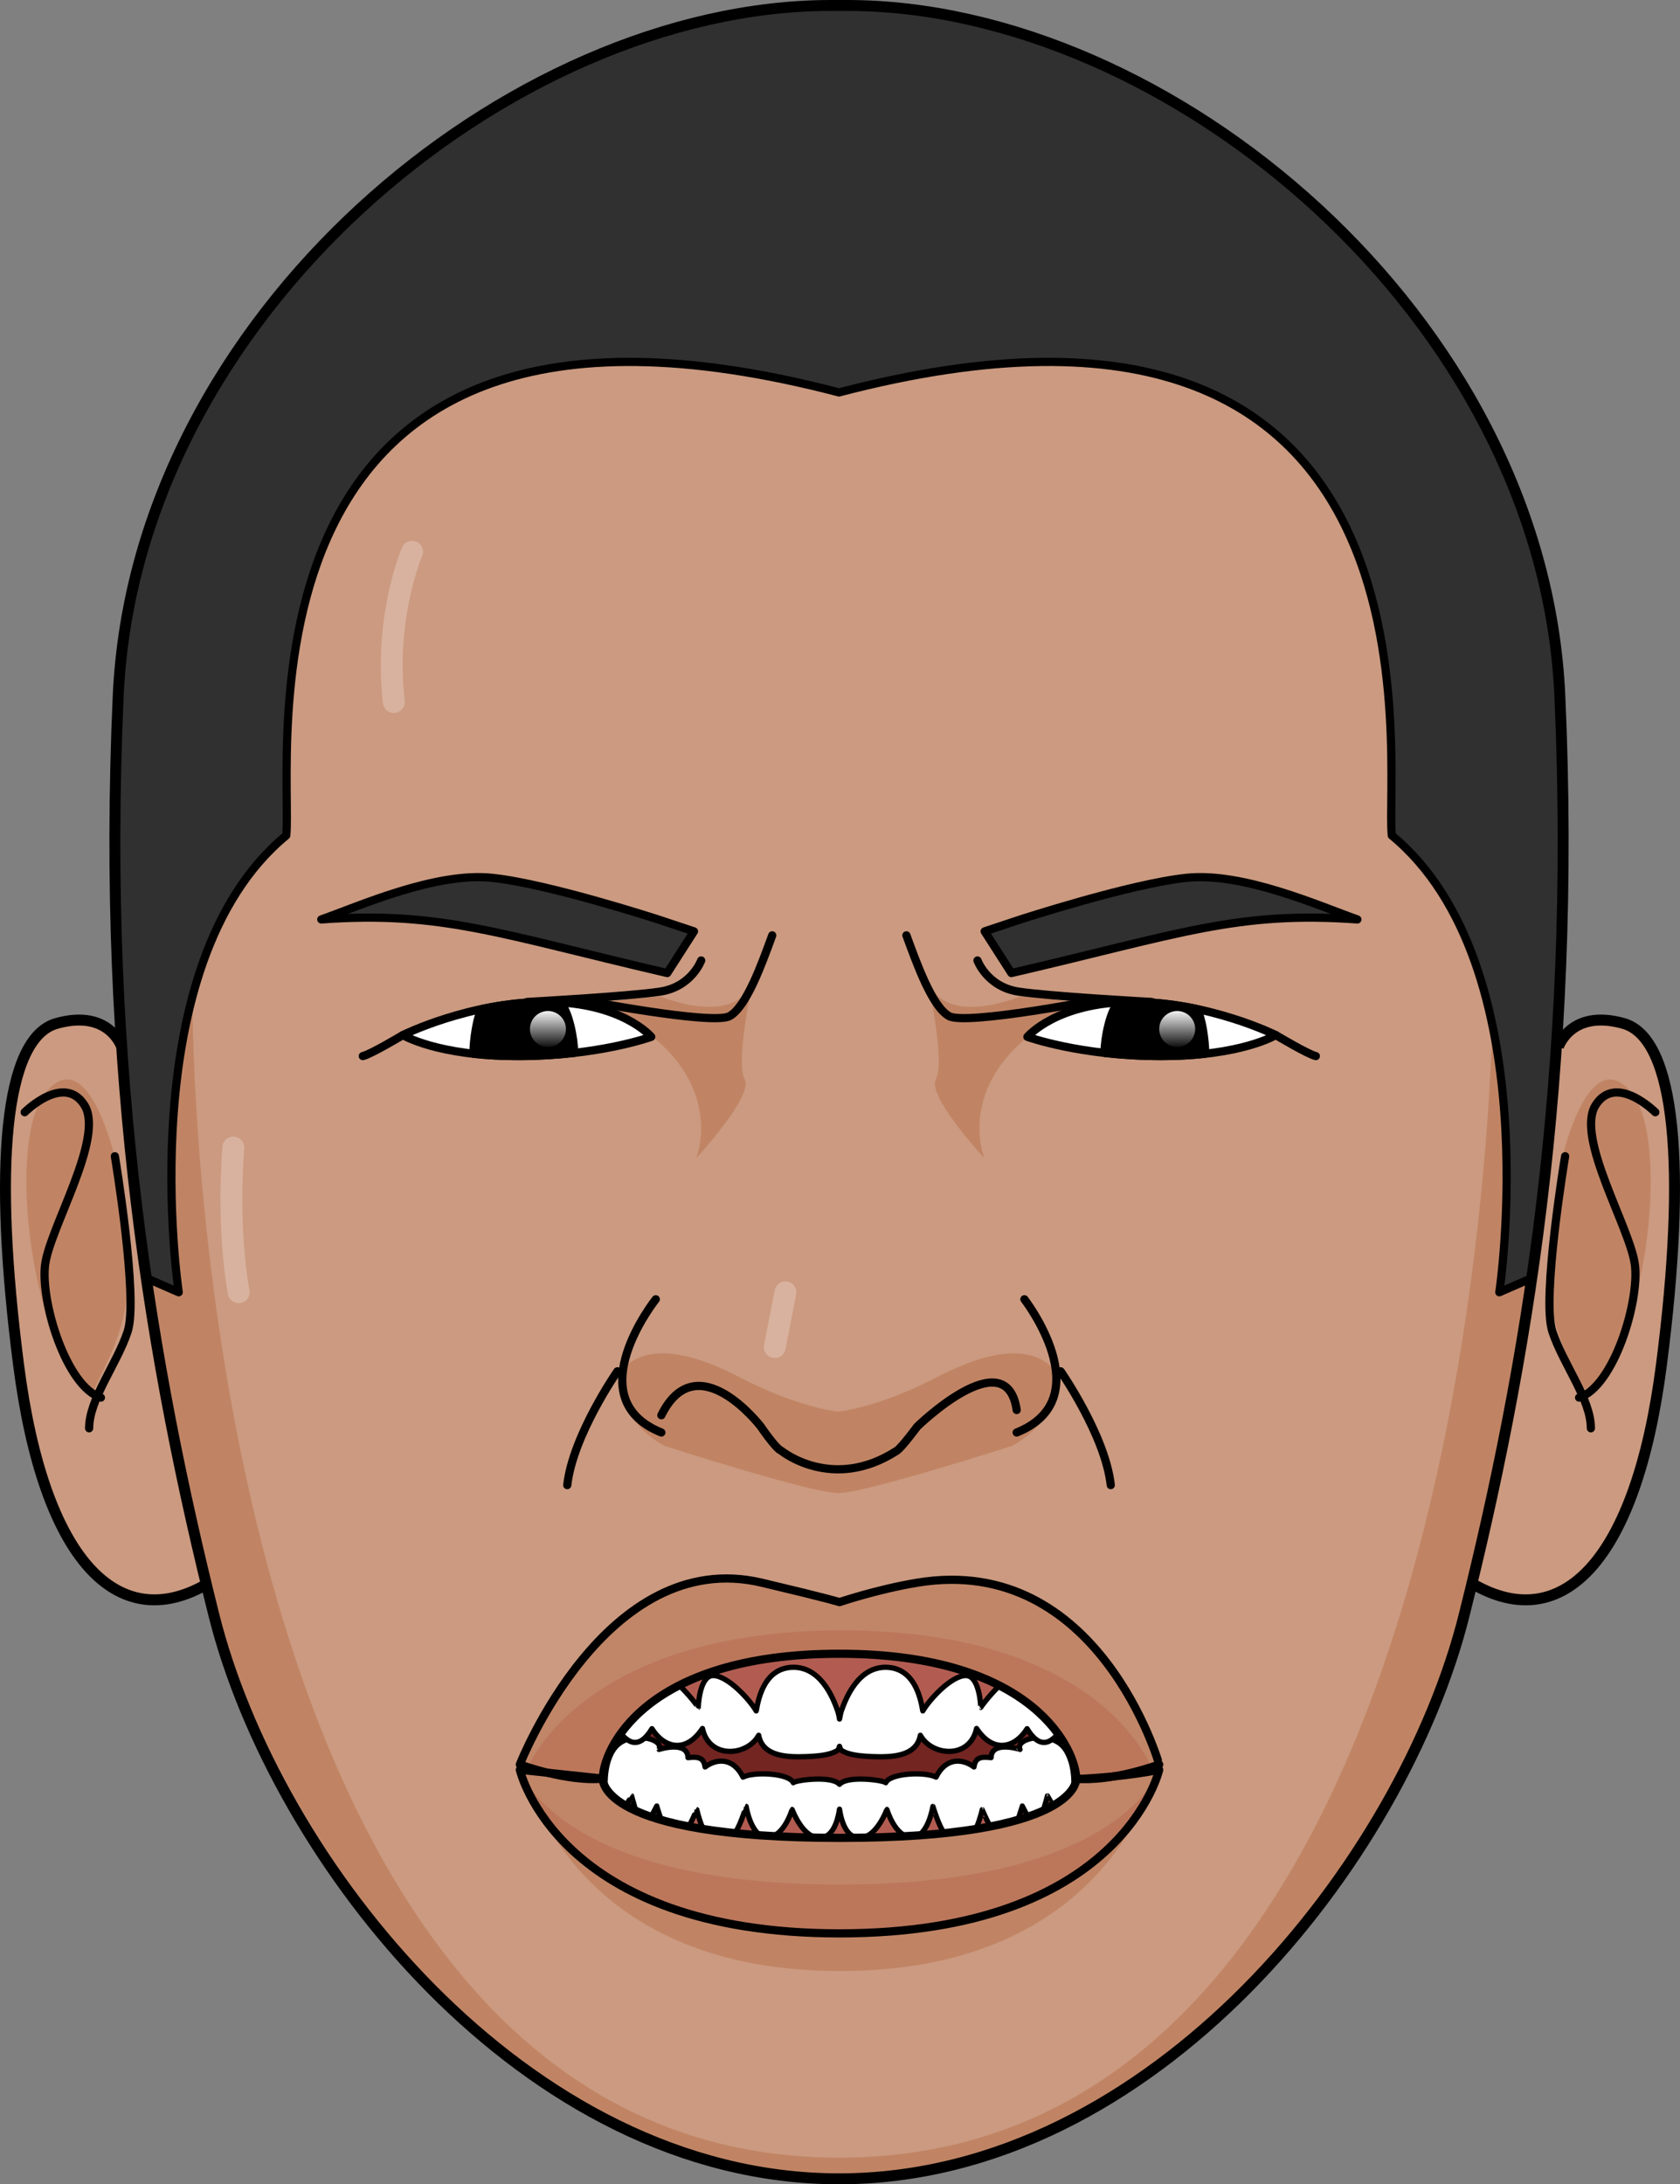 <?xml version="1.0" encoding="utf-8"?>
<!-- Generator: Adobe Illustrator 16.0.0, SVG Export Plug-In . SVG Version: 6.00 Build 0)  -->
<!DOCTYPE svg PUBLIC "-//W3C//DTD SVG 1.1//EN" "http://www.w3.org/Graphics/SVG/1.1/DTD/svg11.dtd">
<svg version="1.1" id="Layer_1" xmlns="http://www.w3.org/2000/svg" xmlns:xlink="http://www.w3.org/1999/xlink" x="0px" y="0px"
	 width="385.16px" height="500.622px" viewBox="0 0 385.16 500.622" enable-background="new 0 0 385.16 500.622"
	 xml:space="preserve">
<rect x="0" y="0" width="385.16" height="500.622" fill="#808080" stroke="none"/>
<g>
	<path fill="#CB9A80" d="M27.899,239.95c0,0-2.854-8.769-14.938-5.386c-12.079,3.383-14.499,33.353-8.696,78.304
		c5.797,44.951,22.77,61.857,43.045,50.263"/>
	<path fill="#CB9A80" d="M357.261,239.95c0,0,2.854-8.769,14.939-5.386c12.079,3.383,14.497,33.353,8.695,78.304
		c-5.798,44.951-22.769,61.857-43.046,50.263"/>
	<path fill="#C08464" d="M358.255,265.003c0,0,6.091-26.171,15.703-14.692c9.611,11.481,2.788,61.718-10.991,68.231
		c-5.233-10.668-8.776-17.955-7.454-30.324C356.834,275.849,358.255,265.003,358.255,265.003z"/>
	<path fill="#C08464" d="M26.243,265.003c0,0-6.092-26.171-15.703-14.692c-9.613,11.481-2.789,61.718,10.989,68.231
		c5.235-10.668,8.778-17.955,7.456-30.324C27.662,275.849,26.243,265.003,26.243,265.003z"/>
	<path fill="#CB9A80" d="M192.468,499.368c72.057,0,129.229-72.836,143.326-129.228c14.097-56.392,25.844-123.745,21.932-210.68
		C353.808,72.525,267.957,1.253,194.349,1.253h-3.756c-73.611,0-159.461,71.271-163.377,158.207
		c-3.918,86.936,7.833,154.289,21.931,210.68C63.243,426.532,120.415,499.368,192.468,499.368z"/>
	<path fill="#C08464" d="M119.291,402.78c0,0,8.525,48.967,73.288,48.967c64.766,0,73.295-48.967,73.295-48.967
		s-7.286,2.115-19.028,2.785c0,0,0.727,25.354-54.099,25.354c-55.718,0-54.434-25.494-54.434-25.494L119.291,402.78"/>
	<path fill="#C08464" d="M212.698,224.885c0,0,4.066,18.582,1.879,22.41c-2.186,3.828,11.082,18.127,11.082,18.127
		s-6.067-14.993,10.287-28.041c16.354-13.048,43.391-3.275,46.149,0c-25.693-7.854-48.382-8.948-48.382-8.948
		S216.831,235.549,212.698,224.885z"/>
	<path fill="#C08464" d="M172.593,224.885c0,0-4.066,18.582-1.881,22.41c2.188,3.828-11.08,18.127-11.08,18.127
		s6.066-14.993-10.288-28.041c-16.354-13.048-43.39-3.275-46.149,0c25.694-7.854,48.383-8.948,48.383-8.948
		S168.46,235.549,172.593,224.885z"/>
	<path fill="#C08464" d="M336.249,368.146c10.1-40.401,18.96-86.48,21.753-141.307l-15.784,2.824c0,0-0.423,264.856-149.85,264.856
		c-149.429,0-148.23-264.876-148.23-264.876h-16.15c2.948,53.599,11.688,98.79,21.615,138.503
		c14.096,56.391,71.268,131.223,143.323,131.223C264.979,499.368,322.151,424.536,336.249,368.146z"/>
	<path fill="#C08464" d="M241.002,313.214c-4.232-3.996-12.233-4.829-26.001,2.333c-13.764,7.163-22.825,7.995-22.825,7.995
		s-9.058-0.832-22.824-7.995c-13.767-7.162-21.769-6.329-26.003-2.333c-3.756,11.992,9.026,18.178,9.026,18.178
		s33.499,10.803,39.801,10.803s39.8-10.803,39.8-10.803S244.758,325.206,241.002,313.214z"/>
	<path fill="#B25C51" d="M192.353,431.616c0,0,60.506,0.199,60.506-24.648c0-24.85-45.719-33.301-60.503-33.301
		c-14.785,0-60.505,8.451-60.505,33.301c0,24.848,60.506,24.648,60.506,24.648H192.353z"/>
	<ellipse fill="#732522" cx="192.404" cy="403.118" rx="58.308" ry="10.387"/>
	
		<path fill="#FFFFFF" stroke="#000000" stroke-width="1.208" stroke-linecap="round" stroke-linejoin="round" stroke-miterlimit="10" d="
		M242.316,399.161c-3.488-1.927-9.503-0.563-8.473,1.803c0.007-0.037-6.55-2.107-6.628,1.877c-2.473-0.285-3.619,0.037-3.917,2.139
		c-2.511-1.893-6.399-2.342-8.698,2.32c-2.516-1.297-10.551-0.922-11.529,1.281c-0.514-0.584-8.805-1.715-10.604,0.371
		c-1.794-2.086-10.082-0.955-10.6-0.371c-0.971-2.203-9.012-2.58-11.527-1.281c-2.305-4.664-6.19-4.215-8.697-2.32
		c-0.3-2.102-1.447-2.424-3.916-2.139c-0.077-3.983-6.636-1.914-6.627-1.877c1.027-2.363-4.988-3.73-8.478-1.803
		c-5.712,3.133-3.907,16.079-2.442,17.404c1.409,1.347,4.58-4.979,4.619-4.971c0.005,0,1.092,4.313,2.055,6.16
		c0.955,1.848,2.186-0.943,3.721-3.83c0,0.003,2.068,7.674,4.111,8.135c1.992,0.459,5.019-7.306,5.066-7.302
		c0,0.009,1.615,7.866,5.24,8.162c3.572,0.312,6.016-8.897,6.067-8.903c0.003,0.01,1.16,7.295,4.964,7.09
		c3.795-0.18,5.566-6.383,5.585-6.393c0.013,0.007,2.16,6.014,5.813,6.476c2.856,0.368,4.442-2.519,5.045-6.538
		c0.605,4.019,2.188,6.906,5.054,6.538c3.645-0.46,5.795-6.469,5.809-6.476c0.018,0.01,1.79,6.211,5.587,6.393
		c3.803,0.203,4.967-7.078,4.963-7.09c0.052,0.006,2.492,9.215,6.059,8.903c3.627-0.296,5.243-8.153,5.243-8.163
		c0.049-0.004,3.08,7.76,5.075,7.305c2.041-0.465,4.105-8.133,4.108-8.137c1.534,2.889,2.767,5.678,3.722,3.83
		c0.959-1.847,2.061-6.16,2.053-6.16c0.042-0.006,3.21,6.317,4.618,4.971C246.225,415.242,248.03,402.296,242.316,399.161z"/>
	
		<path fill="#FFFFFF" stroke="#000000" stroke-width="1.208" stroke-linecap="round" stroke-linejoin="round" stroke-miterlimit="10" d="
		M254.991,385.677c-1.308-0.27-4.145,1.869-4.14,1.875c-0.005,0.002,0.752-2.987-0.414-3.35c-1.189-0.377-5.078,4.805-5.063,4.814
		c0,0.001,1.091-3.846-0.482-4.16c-1.616-0.338-6.724,5.389-6.694,5.408c-0.014,0.01,2.463-7.225-2.154-7.637
		c-4.693-0.422-11.247,8.672-11.193,8.689c0.01,0.008-0.208-7.441-3.525-7.291c-3.322,0.143-8.162,5.396-9.762,8.102
		c-0.613-3.666-2.186-9.62-8.059-9.99c-6.765-0.368-9.617,7.246-10.521,9.736c-0.212,0.561-0.378,1.299-0.516,2.121
		c-0.13-0.822-0.301-1.563-0.512-2.121c-0.904-2.49-3.762-10.104-10.52-9.736c-5.873,0.369-7.441,6.324-8.061,9.99
		c-1.598-2.703-6.438-7.96-9.762-8.102c-3.31-0.148-3.538,7.301-3.524,7.291c0.058-0.018-6.496-9.111-11.193-8.689
		c-4.618,0.412-2.14,7.645-2.15,7.635c0.03-0.018-5.082-5.744-6.694-5.406c-1.576,0.314-0.488,4.161-0.486,4.16
		c0.016-0.01-3.871-5.19-5.061-4.815c-1.17,0.364-0.411,3.353-0.416,3.351c0.01-0.004-2.83-2.145-4.14-1.875
		c-1.302,0.266,1.263,7.363,2.164,8.109c0.923,0.74,2.888,2.531,4.479,1.332c0.783,1.494,3.626,3.568,5.05,1.26
		c1.007,1.346,4.096,6.055,7.824-0.18c2.72,4.392,7.743,5.797,11.582-0.045c1.533,7.102,10.266,6.383,12.89,1.557
		c0.893,4.941,6.68,5.051,10.939,4.894c4.258-0.173,5.758-0.657,7.012-1.339c0.258-0.139,0.44-0.51,0.578-1.025
		c0.142,0.518,0.325,0.887,0.585,1.025c1.251,0.684,2.751,1.166,7.01,1.339c4.271,0.157,10.042,0.048,10.943-4.894
		c2.622,4.824,11.358,5.545,12.886-1.557c3.828,5.842,8.861,4.436,11.582,0.045c3.731,6.236,6.814,1.525,7.827,0.18
		c1.42,2.309,4.265,0.232,5.046-1.26c1.597,1.197,3.563-0.592,4.483-1.332C253.731,393.04,256.294,385.944,254.991,385.677z"/>
	<path fill="#303030" d="M152.978,223.015l6.125-9.554l-7.959-2.649c0,0-25.281-8.25-38.276-9.618
		c-13.007-1.371-30.415,6.43-39.209,9.534C101.31,208.729,114.673,214.143,152.978,223.015z"/>
	<path fill="#303030" d="M357.613,159.46C353.696,72.525,267.845,1.253,194.234,1.253h-3.755
		c-73.609,0-159.461,71.271-163.378,158.207c-2.278,50.567,0.765,94.473,6.467,133.488l7.405,3.229
		c0,0-11.281-75.034,24.655-104.701C67.298,175.18,49.997,52.753,192.355,89.941c142.356-37.188,125.062,85.239,126.731,101.535
		c35.936,29.667,24.654,104.701,24.654,104.701l7.405-3.23C356.846,253.933,359.887,210.026,357.613,159.46z"/>
	<path fill="none" stroke="#000000" stroke-width="2.507" stroke-miterlimit="10" d="M192.355,499.368
		c72.057,0,129.229-72.836,143.326-129.228c14.097-56.392,25.844-123.745,21.932-210.68C353.696,72.525,267.845,1.253,194.234,1.253
		h-3.755c-73.609,0-159.461,71.271-163.378,158.207s7.835,154.289,21.932,210.68C63.131,426.532,120.303,499.368,192.355,499.368z"
		/>
	<path fill="none" stroke="#000000" stroke-width="2.507" stroke-miterlimit="10" d="M27.899,239.95c0,0-2.854-8.769-14.938-5.386
		c-12.079,3.383-14.499,33.353-8.696,78.304c5.797,44.951,22.77,61.857,43.045,50.263"/>
	
		<path fill="none" stroke="#000000" stroke-width="1.88" stroke-linecap="round" stroke-linejoin="round" stroke-miterlimit="10" d="
		M5.661,254.913c0,0,9.004-9.01,13.689-1.623c4.686,7.389-7.928,28.109-9.01,36.58c-1.077,8.469,4.867,27.929,12.795,30.452"/>
	
		<path fill="none" stroke="#000000" stroke-width="1.88" stroke-linecap="round" stroke-linejoin="round" stroke-miterlimit="10" d="
		M26.339,265.003c0,0,5.443,32.613,2.923,40.184c-2.522,7.568-8.829,15.496-8.829,22.163"/>
	<path fill="none" stroke="#000000" stroke-width="2.507" stroke-miterlimit="10" d="M357.261,239.95c0,0,2.854-8.769,14.939-5.386
		c12.079,3.383,14.497,33.353,8.695,78.304c-5.798,44.951-22.769,61.857-43.046,50.263"/>
	
		<path fill="none" stroke="#000000" stroke-width="1.88" stroke-linecap="round" stroke-linejoin="round" stroke-miterlimit="10" d="
		M379.5,254.913c0,0-9.005-9.01-13.69-1.623c-4.686,7.389,7.928,28.109,9.01,36.58c1.077,8.469-4.867,27.929-12.795,30.452"/>
	
		<path fill="none" stroke="#000000" stroke-width="1.88" stroke-linecap="round" stroke-linejoin="round" stroke-miterlimit="10" d="
		M358.822,265.003c0,0-5.445,32.613-2.923,40.184c2.521,7.568,8.828,15.496,8.828,22.163"/>
	<path fill="#FFFFFF" d="M92.37,237.227c0,0,15.263-7.585,32.743-7.585c17.485,0,24.194,7.991,24.194,7.991
		s-12.119,4.413-30.629,4.413C100.171,242.044,92.37,237.227,92.37,237.227z"/>
	
		<path fill="none" stroke="#000000" stroke-width="1.88" stroke-linecap="round" stroke-linejoin="round" stroke-miterlimit="10" d="
		M92.37,237.227c0,0,15.263-7.585,32.743-7.585c17.485,0,24.194,7.991,24.194,7.991s-12.119,4.413-30.629,4.413
		C100.171,242.044,92.37,237.227,92.37,237.227z"/>
	<path d="M120.456,229.833c-0.861,0.063-1.721,0.137-2.561,0.23c-0.317,0.034-0.634,0.076-0.947,0.115
		c-0.896,0.111-1.784,0.235-2.656,0.376c-0.152,0.024-0.307,0.049-0.457,0.074c-0.064,0.012-0.129,0.021-0.193,0.032
		c-1.061,0.18-2.101,0.374-3.113,0.588c-0.017,0.002-0.031,0.005-0.045,0.009c-1.215,1.828-1.93,7.483-1.93,9.842
		c0,0.317,0.02,0.087,0.049,0.317c0,0.032,0.004,0.061,0.004,0.092c2.93,0.325,6.262,0.535,10.072,0.535
		c4.758,0,9.086-0.293,12.9-0.727c-0.002-0.075,0.005-0.142,0-0.218c0.02-0.25,0.037,0.285,0.037,0
		c0-3.058-1.215-9.289-3.158-11.352c-1.072-0.066-2.18-0.106-3.345-0.106c-1.216,0-2.419,0.044-3.605,0.112
		C121.155,229.774,120.807,229.807,120.456,229.833z"/>
	
		<path fill="none" stroke="#000000" stroke-width="1.88" stroke-linecap="round" stroke-linejoin="round" stroke-miterlimit="10" d="
		M120.456,229.833c-0.861,0.063-1.721,0.137-2.561,0.23c-0.317,0.034-0.634,0.076-0.947,0.115c-0.896,0.111-1.784,0.235-2.656,0.376
		c-0.152,0.024-0.307,0.049-0.457,0.074c-0.064,0.012-0.129,0.021-0.193,0.032c-1.061,0.18-2.101,0.374-3.113,0.588
		c-0.017,0.002-0.031,0.005-0.045,0.009c-1.215,1.828-1.93,7.483-1.93,9.842c0,0.317,0.02,0.087,0.049,0.317
		c0,0.032,0.004,0.061,0.004,0.092c2.93,0.325,6.262,0.535,10.072,0.535c4.758,0,9.086-0.293,12.9-0.727
		c-0.002-0.075,0.005-0.142,0-0.218c0.02-0.25,0.037,0.285,0.037,0c0-3.058-1.215-9.289-3.158-11.352
		c-1.072-0.066-2.18-0.106-3.345-0.106c-1.216,0-2.419,0.044-3.605,0.112C121.155,229.774,120.807,229.807,120.456,229.833z"/>
	
		<path fill="none" stroke="#000000" stroke-width="1.88" stroke-linecap="round" stroke-linejoin="round" stroke-miterlimit="10" d="
		M152.978,223.015l6.125-9.554l-7.959-2.649c0,0-25.281-8.25-38.276-9.618c-13.007-1.371-30.415,6.43-39.209,9.534
		C101.31,208.729,114.673,214.143,152.978,223.015z"/>
	
		<path fill="none" stroke="#000000" stroke-width="1.88" stroke-linecap="round" stroke-linejoin="round" stroke-miterlimit="10" d="
		M120.839,229.641c0,0,23.229-1.266,30.48-2.367c7.252-1.1,9.437-7.144,9.437-7.144"/>
	
		<path fill="none" stroke="#000000" stroke-width="1.88" stroke-linecap="round" stroke-linejoin="round" stroke-miterlimit="10" d="
		M132.174,228.949c0,0,31.231,6.112,35.099,3.937c3.869-2.175,7.354-11.9,9.773-18.514"/>
	
		<path fill="none" stroke="#000000" stroke-width="1.88" stroke-linecap="round" stroke-linejoin="round" stroke-miterlimit="10" d="
		M92.37,237.227c0,0-7.428,4.447-9.195,4.818"/>
	<path fill="#303030" d="M231.872,223.015l-6.125-9.554l7.959-2.649c0,0,25.281-8.25,38.276-9.618
		c13.008-1.371,30.415,6.43,39.21,9.534C283.541,208.729,270.178,214.143,231.872,223.015z"/>
	<path fill="#FFFFFF" d="M292.479,237.227c0,0-15.264-7.585-32.744-7.585c-17.485,0-24.192,7.991-24.192,7.991
		s12.119,4.413,30.627,4.413C284.68,242.044,292.479,237.227,292.479,237.227z"/>
	
		<path fill="none" stroke="#000000" stroke-width="1.88" stroke-linecap="round" stroke-linejoin="round" stroke-miterlimit="10" d="
		M292.479,237.227c0,0-15.264-7.585-32.744-7.585c-17.485,0-24.192,7.991-24.192,7.991s12.119,4.413,30.627,4.413
		C284.68,242.044,292.479,237.227,292.479,237.227z"/>
	<path d="M264.393,229.833c0.861,0.063,1.722,0.137,2.561,0.23c0.319,0.034,0.634,0.076,0.947,0.115
		c0.897,0.111,1.786,0.235,2.657,0.376c0.151,0.024,0.306,0.049,0.458,0.074c0.063,0.012,0.127,0.021,0.193,0.032
		c1.061,0.18,2.101,0.374,3.111,0.588c0.018,0.002,0.032,0.005,0.047,0.009c1.215,1.828,1.929,7.483,1.929,9.842
		c0,0.317-0.019,0.087-0.048,0.317c0,0.032-0.006,0.061-0.006,0.092c-2.928,0.325-6.26,0.535-10.072,0.535
		c-4.756,0-9.085-0.293-12.899-0.727c0.003-0.075-0.005-0.142,0-0.218c-0.021-0.25-0.036,0.285-0.036,0
		c0-3.058,1.214-9.289,3.158-11.352c1.071-0.066,2.179-0.106,3.343-0.106c1.218,0,2.42,0.044,3.607,0.112
		C263.695,229.774,264.042,229.807,264.393,229.833z"/>
	
		<path fill="none" stroke="#000000" stroke-width="1.88" stroke-linecap="round" stroke-linejoin="round" stroke-miterlimit="10" d="
		M264.393,229.833c0.861,0.063,1.722,0.137,2.561,0.23c0.319,0.034,0.634,0.076,0.947,0.115c0.897,0.111,1.786,0.235,2.657,0.376
		c0.151,0.024,0.306,0.049,0.458,0.074c0.063,0.012,0.127,0.021,0.193,0.032c1.061,0.18,2.101,0.374,3.111,0.588
		c0.018,0.002,0.032,0.005,0.047,0.009c1.215,1.828,1.929,7.483,1.929,9.842c0,0.317-0.019,0.087-0.048,0.317
		c0,0.032-0.006,0.061-0.006,0.092c-2.928,0.325-6.26,0.535-10.072,0.535c-4.756,0-9.085-0.293-12.899-0.727
		c0.003-0.075-0.005-0.142,0-0.218c-0.021-0.25-0.036,0.285-0.036,0c0-3.058,1.214-9.289,3.158-11.352
		c1.071-0.066,2.179-0.106,3.343-0.106c1.218,0,2.42,0.044,3.607,0.112C263.695,229.774,264.042,229.807,264.393,229.833z"/>
	
		<path fill="none" stroke="#000000" stroke-width="1.88" stroke-linecap="round" stroke-linejoin="round" stroke-miterlimit="10" d="
		M231.872,223.015l-6.125-9.554l7.959-2.649c0,0,25.281-8.25,38.276-9.618c13.008-1.371,30.415,6.43,39.21,9.534
		C283.541,208.729,270.178,214.143,231.872,223.015z"/>
	
		<path fill="none" stroke="#000000" stroke-width="1.88" stroke-linecap="round" stroke-linejoin="round" stroke-miterlimit="10" d="
		M264.012,229.641c0,0-23.229-1.266-30.481-2.367c-7.252-1.1-9.436-7.144-9.436-7.144"/>
	
		<path fill="none" stroke="#000000" stroke-width="1.88" stroke-linecap="round" stroke-linejoin="round" stroke-miterlimit="10" d="
		M252.675,228.949c0,0-31.229,6.112-35.098,3.937s-7.355-11.9-9.773-18.514"/>
	
		<path fill="none" stroke="#000000" stroke-width="1.88" stroke-linecap="round" stroke-linejoin="round" stroke-miterlimit="10" d="
		M292.479,237.227c0,0,7.427,4.447,9.195,4.818"/>
	
		<path fill="none" stroke="#000000" stroke-width="1.88" stroke-linecap="round" stroke-linejoin="round" stroke-miterlimit="10" d="
		M357.613,159.46C353.696,72.525,267.845,1.253,194.234,1.253h-3.755c-73.609,0-159.461,71.271-163.378,158.207
		c-2.278,50.567,0.765,94.473,6.467,133.488l7.405,3.229c0,0-11.281-75.034,24.655-104.701
		C67.298,175.18,49.997,52.753,192.355,89.941c142.356-37.188,125.062,85.239,126.731,101.535
		c35.936,29.667,24.654,104.701,24.654,104.701l7.405-3.23C356.846,253.933,359.887,210.026,357.613,159.46z"/>
	
		<path fill="none" stroke="#000000" stroke-width="1.88" stroke-linecap="round" stroke-linejoin="round" stroke-miterlimit="10" d="
		M233.09,323.167c-2.375-16.139-22.804,3.799-22.804,3.799s-3.569,4.813-4.686,5.533c-14.803,9.57-26.49,0-26.49,0
		c-1.248-0.449-4.687-5.533-4.687-5.533s-14.626-19.107-22.803-2.604"/>
	
		<path fill="none" stroke="#000000" stroke-width="1.88" stroke-linecap="round" stroke-linejoin="round" stroke-miterlimit="10" d="
		M150.345,297.78c0,0-18.096,22.729,1.276,30.539"/>
	
		<path fill="none" stroke="#000000" stroke-width="1.88" stroke-linecap="round" stroke-linejoin="round" stroke-miterlimit="10" d="
		M234.856,297.78c0,0,17.604,22.729-1.767,30.539"/>
	<path fill="#C18667" d="M119.179,405.618c0,0,8.525,37.494,73.286,37.494c64.767,0,73.296-37.494,73.296-37.494
		s-7.285,1.619-19.027,2.133c0,0,0.727,13.475-54.1,13.475c-55.717,0-54.432-13.582-54.432-13.582L119.179,405.618"/>
	<path fill="#BC775B" d="M192.465,431.921c-64.761,0-73.286-26.303-73.286-26.303s8.525,37.494,73.286,37.494
		c64.767,0,73.296-37.494,73.296-37.494S257.231,431.921,192.465,431.921z"/>
	<path fill="#C18667" d="M210.278,362.743c-9.23,1.533-17.813,4.453-17.813,4.453s-1.907-0.414-17.806-4.453
		c-35.032-8.9-55.48,41.662-55.48,41.662s10.93,4.047,19.023,3.238c0-6.301,9.053-28.617,54.263-28.617
		c45.284,0,54.269,22.709,54.269,28.617c8.099,0.809,19.027-3.238,19.027-3.238S251.924,355.83,210.278,362.743z"/>
	<path fill="#BC775B" d="M192.995,373.667c-59.504,0-71.966,31.359-71.969,31.363c3.46,1.102,11.113,3.219,17.176,2.613
		c0-6.301,9.053-28.617,54.263-28.617c45.284,0,54.269,22.709,54.269,28.617c6.067,0.605,13.72-1.512,17.18-2.613
		C263.91,405.026,252.496,373.667,192.995,373.667z"/>
	
		<path fill="none" stroke="#000000" stroke-width="1.88" stroke-linecap="round" stroke-linejoin="round" stroke-miterlimit="10" d="
		M210.278,362.743c-9.23,1.533-17.813,4.453-17.813,4.453s-1.843-0.668-17.806-4.453c-35.85-8.5-55.48,41.662-55.48,41.662
		s10.93,4.047,19.023,3.238c0-6.301,9.053-28.617,54.263-28.617c45.284,0,54.269,22.709,54.269,28.617
		c8.099,0.809,19.027-3.238,19.027-3.238S251.924,355.83,210.278,362.743z"/>
	
		<path fill="none" stroke="#000000" stroke-width="1.88" stroke-linecap="round" stroke-linejoin="round" stroke-miterlimit="10" d="
		M119.179,405.618c0,0,8.525,37.494,73.286,37.494c64.767,0,73.296-37.494,73.296-37.494s-7.285,1.619-19.027,2.133
		c0,0,0.727,13.475-54.1,13.475c-55.717,0-54.432-13.582-54.432-13.582L119.179,405.618"/>
	
		<path fill="none" stroke="#000000" stroke-width="1.88" stroke-linecap="round" stroke-linejoin="round" stroke-miterlimit="10" d="
		M141.544,314.294c0,0-10.209,14.648-11.492,26.082"/>
	
		<path fill="none" stroke="#000000" stroke-width="1.88" stroke-linecap="round" stroke-linejoin="round" stroke-miterlimit="10" d="
		M243.166,314.294c0,0,10.213,14.648,11.492,26.082"/>
	
		<line fill="none" stroke="#D8B29E" stroke-width="5.014" stroke-linecap="round" stroke-linejoin="round" stroke-miterlimit="10" x1="180.077" y1="296.177" x2="177.636" y2="308.737"/>
	
		<path fill="none" stroke="#D8B29E" stroke-width="5.014" stroke-linecap="round" stroke-linejoin="round" stroke-miterlimit="10" d="
		M53.489,263.007c0,0-1.552,17.65,1.242,33.17"/>
	
		<path fill="none" stroke="#D8B29E" stroke-width="5.014" stroke-linecap="round" stroke-linejoin="round" stroke-miterlimit="10" d="
		M94.489,126.457c0,0-6.443,14.753-4.21,34.435"/>
	<linearGradient id="SVGID_1_" gradientUnits="userSpaceOnUse" x1="269.883" y1="231.269" x2="269.883" y2="240.528">
		<stop  offset="0" style="stop-color:#FFFFFF"/>
		<stop  offset="1" style="stop-color:#FFFFFF;stop-opacity:0"/>
	</linearGradient>
	<circle fill="url(#SVGID_1_)" cx="269.883" cy="235.842" r="4.122"/>
	<linearGradient id="SVGID_2_" gradientUnits="userSpaceOnUse" x1="125.619" y1="231.269" x2="125.619" y2="240.528">
		<stop  offset="0" style="stop-color:#FFFFFF"/>
		<stop  offset="1" style="stop-color:#FFFFFF;stop-opacity:0"/>
	</linearGradient>
	<circle fill="url(#SVGID_2_)" cx="125.619" cy="235.842" r="4.122"/>
</g>
</svg>
